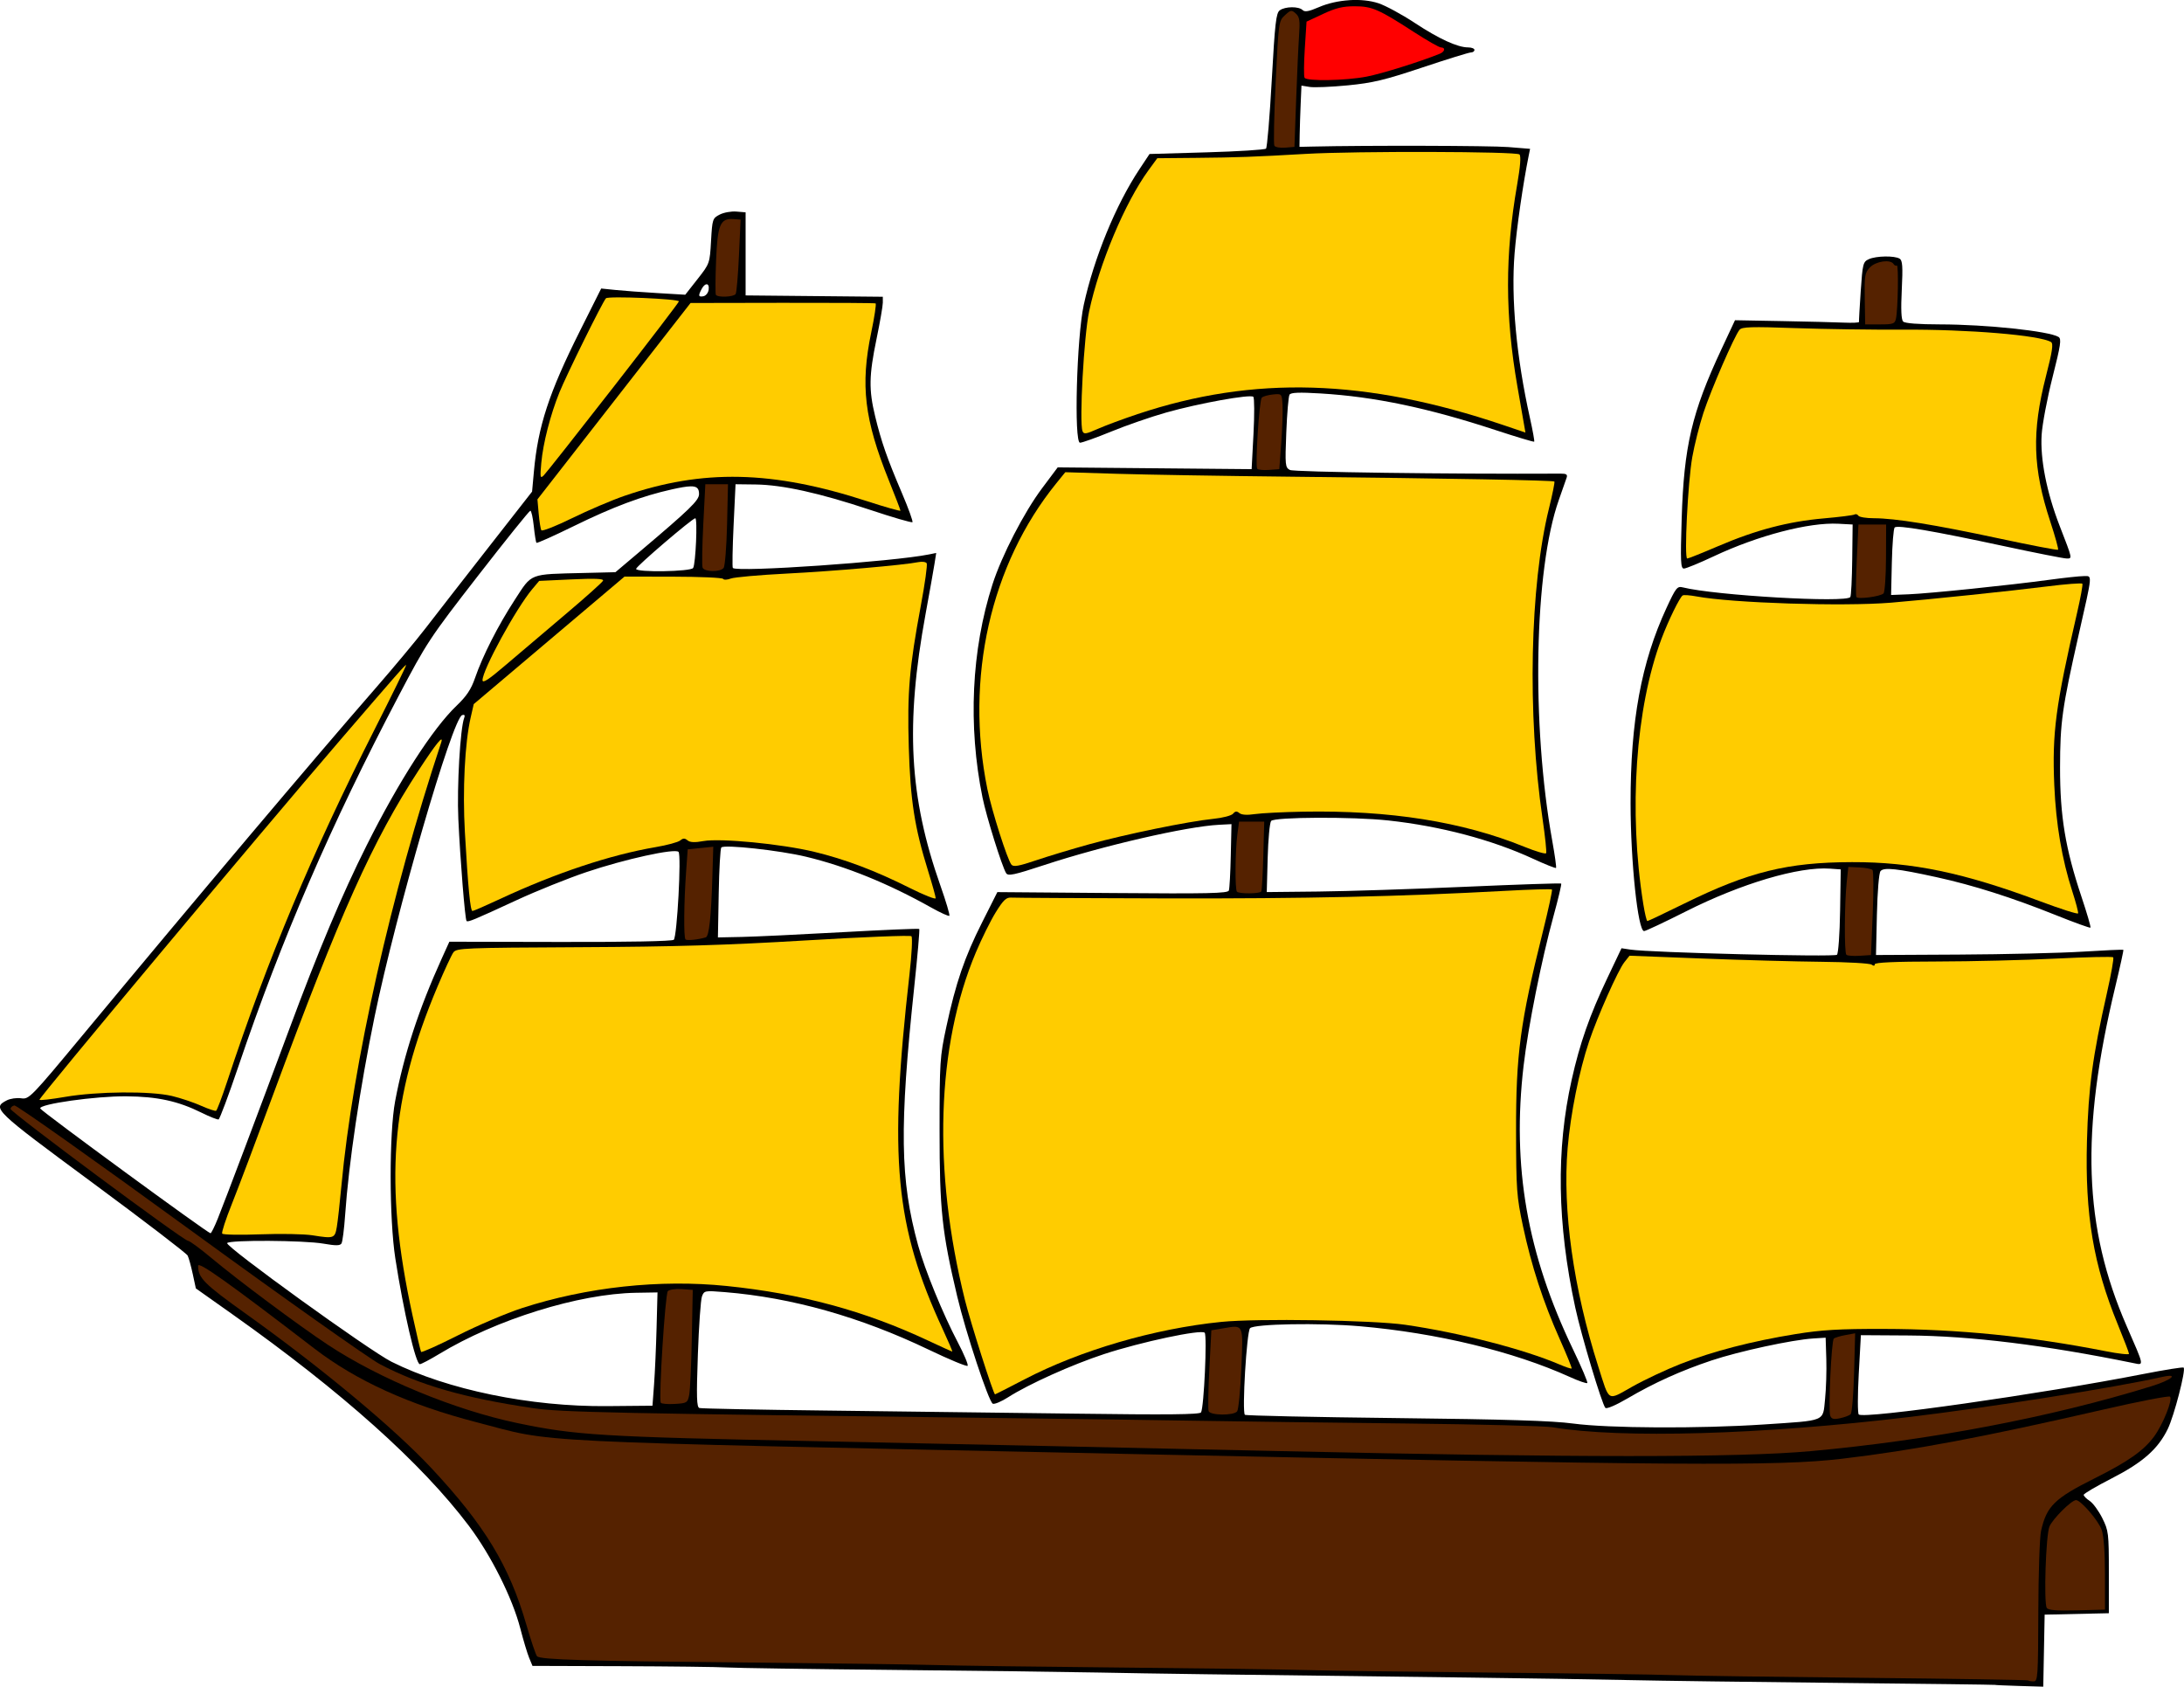 <?xml version="1.0" encoding="UTF-8"?>
<svg version="1.1" viewBox="0 0 1156.7 893.28" xmlns="http://www.w3.org/2000/svg">
<g stroke-width="1.333">
<path transform="translate(-183.06 -81.695)" d="m897.62 81.806c-5.587 0.363-11.264 1.612-16.07 3.688-5.316 2.296-7.451 2.674-8.6 1.525-2.031-2.031-9.247-1.948-12.094 0.139-1.95 1.429-2.552 6.688-4.232 36.912-1.078 19.385-2.449 35.732-3.047 36.33-0.598 0.598-14.722 1.486-31.389 1.971l-30.305 0.881-5.385 8.119c-12.484 18.823-24.009 46.903-29.443 71.744-3.752 17.151-5.273 73.043-1.988 73.043 1.152 0 8.622-2.674 16.6-5.941 7.978-3.267 21.056-7.792 29.062-10.055 17.331-4.897 44.617-9.813 46.121-8.309 0.587 0.587 0.626 9.445 0.086 19.686l-0.982 18.619-102.71-0.939-8.338 11.137c-9.507 12.7-21.314 35.603-26.197 50.816-11.162 34.774-13.038 74.886-5.281 112.93 2.069 10.146 10.276 36.417 12.504 40.021 1.017 1.645 4.173 0.972 20.279-4.33 31.035-10.217 75.237-20.402 92.408-21.291l6.666-0.346-0.369 16.666c-0.203 9.167-0.663 17.487-1.02 18.49-0.539 1.517-10.92 1.742-61.631 1.334l-60.98-0.49-8.059 16c-9.307 18.477-13.926 31.962-18.957 55.334-3.429 15.93-3.587 18.374-3.586 55.332 0.001 41.574 1.249 53.267 9.314 87.334 4.573 19.316 16.787 56.147 18.887 56.953 0.95 0.364 4.577-1.167 8.062-3.402 10.837-6.952 33.8-17.289 50.824-22.879 19.674-6.46 51.534-13.222 53.32-11.316 1.372 1.464-0.383 39.674-1.938 42.189-0.708 1.145-17.775 1.312-67.076 0.658-36.37-0.482-95.526-1.222-131.46-1.647-35.933-0.424-66.142-1.026-67.129-1.338-1.47-0.464-1.618-5.578-0.824-28.227 0.533-15.213 1.508-29.094 2.166-30.848 1.169-3.114 1.453-3.167 12.158-2.295 35.503 2.893 71.78 13.137 107.97 30.486 10.82 5.187 20.074 9.028 20.564 8.537 0.491-0.491-1.867-6.137-5.24-12.549-7.818-14.861-17.434-38.363-20.971-51.256-9.553-34.822-9.96-62.291-2.029-137.04 1.749-16.482 2.936-30.21 2.639-30.508-0.298-0.298-18.713 0.471-40.922 1.709-22.209 1.238-46.08 2.365-53.047 2.508l-12.666 0.26 0.426-23.334c0.234-12.833 0.851-23.771 1.373-24.307 1.622-1.665 30.865 1.529 44.867 4.9 21.327 5.135 43.552 14.16 66.289 26.916 4.926 2.763 9.256 4.724 9.621 4.359 0.365-0.365-1.759-7.536-4.721-15.934-16.547-46.921-18.641-85.223-7.867-143.94 2.086-11.367 4.205-23.277 4.709-26.469l0.916-5.805-3.807 0.771c-18.968 3.846-101.53 9.554-103.9 7.184-0.353-0.353-0.177-10.475 0.393-22.494l1.037-21.854 10.666 0.129c14.196 0.173 33.956 4.55 60.488 13.396 12.002 4.002 22.142 6.956 22.533 6.564 0.391-0.391-2.112-7.324-5.562-15.406-7.852-18.392-10.915-27.172-14.189-40.684-3.408-14.061-3.272-21.605 0.73-40.926 1.833-8.849 3.334-17.501 3.334-19.227v-3.139l-36.334-0.354-36.334-0.355v-22-22l-4.92-0.41c-2.706-0.225-6.67 0.497-8.81 1.603-3.768 1.949-3.914 2.392-4.574 13.969-0.678 11.895-0.713 11.995-7.17 20.213l-6.488 8.26-14.686-0.871c-8.076-0.479-18.094-1.22-22.262-1.647l-7.578-0.775-11.277 22.523c-16.394 32.745-22.184 50.445-24.359 74.447l-0.961 10.6-23.496 30.045c-12.922 16.524-27.645 35.443-32.719 42.043-5.073 6.6-17.071 21-26.662 32-32.857 37.683-94.444 110.62-154.44 182.91-28.315 34.117-29.073 34.898-33.287 34.287-2.372-0.344-5.811 0.161-7.644 1.121-7.808 4.09-6.836 5.024 45.326 43.531 27.186 20.069 49.91 37.462 50.5 38.652 0.59 1.19 1.807 5.588 2.705 9.773l1.635 7.611 19.582 13.861c57.652 40.811 100.07 78.774 125 111.86 11.738 15.582 23.072 38.191 27.264 54.387 1.613 6.233 3.721 13.241 4.686 15.572l1.754 4.238 47.107 0.154c25.909 0.085 51.007 0.39 55.773 0.678 4.767 0.288 43.768 0.866 86.668 1.287 42.9 0.421 92.699 1.053 110.67 1.406 30.599 0.601 54.626 0.926 196.67 2.672 30.8 0.379 68.6 0.976 84 1.326 15.4 0.35 65.202 1.018 110.67 1.486 45.467 0.468 82.78 0.939 82.92 1.047 0.14 0.108 5.973 0.366 12.963 0.574l12.709 0.379 0.371-19.076 0.369-19.078 34-0.746v-21.697c0-20.728-0.155-22.011-3.486-28.697-1.918-3.849-4.919-7.936-6.668-9.082-1.748-1.146-3.178-2.59-3.178-3.209 0-0.619 6.607-4.505 14.684-8.637 16.583-8.482 24.676-15.605 29.859-26.279 3.382-6.964 9.661-31.226 8.406-32.48-0.363-0.363-9.876 1.145-21.139 3.35-54.256 10.622-148.26 23.997-150.94 21.477-0.622-0.584-0.622-10.272 0-21.529l1.133-20.469 25.332 0.16c32.723 0.207 72.455 5.095 119.21 14.662 5.488 1.123 5.641 1.931-3.715-19.488-22.918-52.466-24.621-102.77-6.086-179.88 2.539-10.565 4.462-19.362 4.271-19.549-0.191-0.187-9.949 0.254-21.682 0.98-11.733 0.726-41.132 1.423-65.332 1.549l-44 0.229 0.486-21.334c0.281-12.343 1.085-22.074 1.906-23.092 1.739-2.153 8.773-1.388 29.91 3.256 19.274 4.235 39.858 10.781 62.617 19.914 9.987 4.008 18.393 7.052 18.68 6.766 0.287-0.287-1.857-7.644-4.768-16.35-8.546-25.566-11.383-42.69-11.346-68.494 0.035-23.929 1.082-31.418 9.797-70 7.572-33.521 7.381-31.334 2.728-31.334-2.156 0-10.392 0.885-18.301 1.965-20.713 2.829-63.475 7.235-74.379 7.666l-9.332 0.369 0.399-17.332c0.22-9.533 0.892-17.825 1.492-18.426 1.421-1.421 20.155 1.776 57.893 9.883 16.748 3.598 31.669 6.543 33.156 6.543 3.132 0 3.257 0.584-3.689-17.334-6.864-17.705-10.351-35.394-9.514-48.258 0.367-5.642 2.963-19.323 5.769-30.4 4.34-17.131 4.813-20.32 3.166-21.338-5.007-3.095-38.244-6.617-62.74-6.648-11.452-0.015-18.609-0.566-19.549-1.506-1.008-1.008-1.241-6.39-0.729-16.795 0.606-12.301 0.386-15.544-1.117-16.496-2.629-1.664-12.45-1.511-16.324 0.254-3.068 1.398-3.303 2.326-4.301 17-0.581 8.537-0.99 15.846-0.91 16.244 0.081 0.398-3.563 0.56-8.096 0.359-4.533-0.201-19.34-0.568-32.906-0.816l-24.668-0.451-7.211 15.414c-15.673 33.504-19.855 51.353-21.033 89.771-0.701 22.856-0.543 26.332 1.19 26.332 1.098 0 8.235-2.933 15.859-6.519 23.382-10.997 50.374-18.044 65.945-17.215l7.549 0.402-0.217 18.568c-0.119 10.213-0.57 19.143-1.004 19.846-1.973 3.193-71.662-0.83-88.774-5.125-2.903-0.729-3.632 0.201-8.611 10.957-13.34 28.818-19.048 59.861-19.004 103.37 0.031 31.196 3.894 67.725 7.16 67.713 0.816-0.003 10.784-4.694 22.15-10.424 29.334-14.787 59.864-23.84 76.359-22.645l5.641 0.408-0.34 21.941c-0.189 12.18-0.927 22.526-1.658 23.258-1.295 1.295-98.911-1.146-109.39-2.736l-4.725-0.715-7.502 15.793c-9.389 19.765-14.528 34.424-18.893 53.896-8.299 37.022-7.684 76.133 1.895 120.56 3.18 14.748 14.157 51.326 15.959 53.178 0.657 0.675 5.603-1.433 11.58-4.938 14.259-8.359 28.449-14.771 44.717-20.203 14.498-4.841 42.545-10.908 53.693-11.615l6.666-0.422 0.355 11.334c0.196 6.233-0.104 15.79-0.666 21.238-1.244 12.053 0.916 11.164-32.48 13.385-33.935 2.257-82.189 2.025-100.9-0.484-11.147-1.495-35.396-2.245-94-2.908-43.437-0.492-79.387-1.271-79.887-1.73-1.595-1.465 0.947-44.072 2.736-45.865 2.293-2.299 36.483-2.904 58.174-1.029 40.715 3.518 81.349 13.337 111.19 26.865 4.713 2.137 8.873 3.58 9.246 3.207 0.373-0.373-2.997-8.328-7.49-17.678-24.412-50.798-32.478-96.974-26.256-150.34 2.413-20.694 9.532-56.301 15.859-79.32 2.518-9.163 4.347-16.892 4.062-17.176-0.284-0.284-23.188 0.484-50.897 1.707-27.708 1.223-62.678 2.352-77.711 2.51l-27.334 0.287 0.479-18c0.263-9.9 1.086-18.749 1.83-19.666 1.724-2.125 43.346-2.298 62.078-0.258 27.69 3.016 54.813 10.19 76.633 20.266 6.428 2.968 11.909 5.156 12.18 4.861 0.271-0.295-0.612-6.662-1.961-14.146-11.183-62.054-9.619-143.74 3.463-180.78 1.867-5.285 3.722-10.575 4.121-11.756 0.555-1.642-0.164-2.143-3.049-2.129-58.986 0.298-141.41-0.818-143.52-1.943-2.494-1.335-2.601-2.441-1.912-19.85 0.401-10.14 1.17-19.148 1.709-20.02 0.72-1.165 5.074-1.338 16.463-0.65 28.605 1.728 56.915 7.659 92.742 19.428 10.97 3.603 20.144 6.352 20.387 6.109 0.243-0.243-0.773-5.881-2.254-12.531-7.185-32.257-10.083-63.36-8.131-87.268 1.115-13.651 4.494-37.002 7.496-51.811l0.705-3.478-11.555-0.938c-9.376-0.761-75.423-0.927-103.91-0.262l-6.666 0.156 0.109-6.668c0.06-3.667 0.297-10.965 0.525-16.219l0.414-9.551 4.336 0.703c2.385 0.387 11.449 0.012 20.143-0.834 13.326-1.297 19.54-2.786 39.605-9.486 13.09-4.371 24.639-7.945 25.666-7.945s1.867-0.601 1.867-1.334c0-0.733-1.493-1.334-3.318-1.334-5.622 0-15.462-4.513-28.312-12.986-6.764-4.46-15.396-9.138-19.18-10.395-4.442-1.475-9.937-1.999-15.523-1.637zm-340.34 150.44c0.844-0.031 1.377 0.955 1.1 2.902-0.234 1.643-1.474 3.187-2.758 3.432-2.689 0.513-2.877-0.245-0.953-3.84 0.882-1.648 1.867-2.467 2.611-2.494zm-8.627 107.02c3.622-0.097 4.635 1.166 4.635 4.064 0 3.378-4.672 7.91-31.805 30.854l-12.471 10.545-16.863 0.412c-29.151 0.712-27.156-0.061-36.385 14.115-8.928 13.715-17.058 29.697-21.135 41.545-2.05 5.957-4.463 9.579-9.752 14.637-12.639 12.087-30.517 39.843-47.557 73.83-13.154 26.237-25.505 55.585-41.338 98.225-15.435 41.567-33.543 89.551-37.611 99.664-1.696 4.215-3.412 7.665-3.812 7.666-1.432 0.005-89.74-64.694-90.195-66.082-0.767-2.338 29.232-6.58 45.59-6.445 16.47 0.135 27.446 2.526 39.859 8.686 4.348 2.157 8.403 3.756 9.012 3.551 0.609-0.205 5.287-12.71 10.395-27.789 22.971-67.815 49.168-128.4 85.01-196.58 14.825-28.203 16.447-30.656 42.084-63.666 14.665-18.883 27.098-34.334 27.629-34.334 0.531 0 1.353 3.701 1.826 8.225 0.473 4.524 1.111 8.476 1.418 8.783 0.307 0.307 9.154-3.655 19.662-8.805 20.928-10.257 36.224-15.984 52.121-19.514 4.398-0.977 7.51-1.524 9.684-1.582zm2.65 16.893c1.258 0 0.21 24.148-1.143 26.334-1.21 1.956-30.207 2.419-30.207 0.482 0-1.315 29.813-26.816 31.35-26.816zm-122.7 104.11c0.606 0.028 0.711 0.557 0.316 1.586-2.112 5.503-3.91 36.497-3.113 53.641 1.009 21.708 3.538 53.06 4.352 53.939 0.719 0.777 3.741-0.478 26.713-11.102 10.405-4.812 26.905-11.444 36.666-14.738 20.445-6.899 47.021-12.738 48.893-10.74 1.566 1.671-0.766 44.796-2.518 46.547-0.774 0.774-24.324 1.226-60.066 1.152l-58.793-0.121-4.019 8.863c-12.208 26.929-20.04 50.891-24.689 75.531-3.22 17.064-3.171 62.34 0.09 83.334 4.386 28.244 10.818 56 12.977 56 0.745 0 5.371-2.434 10.281-5.408 30.192-18.289 73.945-31.9 104.16-32.402l11.438-0.189-0.49 18.666c-0.269 10.267-0.868 23.767-1.332 30l-0.844 11.334-24 0.217c-40.645 0.368-84.577-8.668-114.19-23.484-11.748-5.879-88.179-61.065-87.066-62.865 1.061-1.717 40.725-1.486 50.963 0.297 6.632 1.155 8.822 1.128 9.592-0.117 0.548-0.887 1.416-7.674 1.926-15.082 1.865-27.072 7.845-67.349 15.586-104.96 11.298-54.9 41.264-158.08 46.396-159.75 0.313-0.102 0.571-0.15 0.773-0.141z"/>
<path transform="translate(-183.06 -81.695)" d="m906.84 122.28c8.036-1.546 28.384-7.907 38.784-12.124 2.707-1.098 3.128-3.328 0.628-3.328-0.938 0-7.31-3.625-14.16-8.055-18.939-12.248-22.334-13.728-31.535-13.755-6.245-0.018-10.039 0.899-16.793 4.06l-8.725 4.083-0.919 14.221c-0.506 7.821-0.563 14.796-0.129 15.5 1.185 1.917 21.707 1.541 32.85-0.602z" fill="#f00"/>
<g fill="#520">
<path transform="translate(-183.06 -81.695)" d="m1262.6 935.3c0.064-20.272 0.716-39.533 1.448-42.803 2.952-13.171 7.095-17.234 28.48-27.929 17.672-8.838 25.906-14.63 31.382-22.076 4.729-6.431 10.002-19.604 8.456-21.126-0.582-0.574-16.659 2.541-35.726 6.922-63.521 14.595-100.21 21.497-138 25.959-34.197 4.038-84.177 3.692-384.18-2.665-322.09-6.824-296.07-5.543-339.15-16.702-35.478-9.188-63.571-21.961-85.722-38.974-45.019-34.576-61.612-46.391-61.612-43.871 0 6.453 3.145 9.609 25.436 25.529 39.906 28.499 78.516 60.628 98.158 81.681 28.212 30.239 41.19 51.617 50.205 82.701 2.518 8.684 5.094 16.298 5.723 16.92 1.825 1.805 25.146 2.5 109.81 3.276 43.633 0.4 88.933 1.007 100.67 1.349 11.733 0.342 56.133 0.942 98.667 1.334 42.533 0.391 86.633 0.991 98 1.332 11.367 0.341 55.767 0.943 98.667 1.339 42.9 0.395 85.8 0.992 95.333 1.326 9.533 0.334 55.733 0.993 102.67 1.463 46.933 0.471 85.583 1.084 85.889 1.364 0.305 0.28 1.62 0.508 2.921 0.508 2.205 0 2.373-2.496 2.482-36.858z"/>
<path transform="translate(-183.06 -81.695)" d="m1297.9 915.49c-0.01-11.855-0.644-20.461-1.743-23.584-1.731-4.92-11.064-15.749-13.573-15.749-2.405 0-12.377 9.915-14.093 14.012-1.895 4.526-3.068 40.373-1.409 43.058 0.76 1.23 5.044 1.581 15.935 1.306l14.895-0.376-0.012-18.667z"/>
<path transform="translate(-183.06 -81.695)" d="m1142 850.22c63.489-5.75 127.22-17.889 180.56-34.39 10.837-3.353 14.922-6.994 5.461-4.868-25.123 5.645-90.499 15.99-134.03 21.209-78.076 9.361-152.29 11.485-188.67 5.398-4.033-0.675-39.133-1.575-78-1.999-38.867-0.425-87.767-1.062-108.67-1.417-20.9-0.355-63.5-0.952-94.667-1.327-217.07-2.612-243.62-3.165-258.67-5.389-36.257-5.36-59.881-12.144-81.054-23.276-5.654-2.972-51.065-35.108-100.91-71.412-49.849-36.304-91.549-65.832-92.667-65.617-1.117 0.215-2.031 1.057-2.031 1.871 0 1.709 91.664 69.817 93.964 69.817 0.841 0 6.443 4.113 12.449 9.141 14.111 11.811 46.258 35.768 61.587 45.897 27.28 18.025 67.222 34.54 100.32 41.479 30.888 6.476 44.516 7.304 157.68 9.586 59.033 1.19 169.73 3.558 246 5.262 156.78 3.503 242.93 3.514 281.33 0.036z"/>
<path transform="translate(-183.06 -81.695)" d="m1163.2 830.68c0.701-0.66 1.526-10.578 1.834-22.039l0.56-20.839-5.167 0.95c-2.842 0.523-5.602 1.368-6.134 1.88-1.291 1.242-3 37.957-1.9 40.824 0.676 1.762 1.807 2.053 5.198 1.338 2.384-0.502 4.908-1.453 5.608-2.113z"/>
<path transform="translate(-183.06 -81.695)" d="m838.28 829.16c0.725-0.917 1.723-11.126 2.218-22.688 1.02-23.827 1.323-23.132-9.341-21.35l-6.536 1.093-1.065 20.508c-0.586 11.279-0.755 21.317-0.375 22.306 0.894 2.329 13.275 2.437 15.099 0.131z"/>
<path transform="translate(-183.06 -81.695)" d="m548.08 820.45c0.489-2.407 1.111-15.907 1.382-30l0.493-25.624-5.848-0.419c-3.216-0.23-6.516 0.246-7.333 1.059-1.407 1.4-4.922 56.664-3.758 59.092 0.281 0.586 3.585 0.886 7.343 0.667 6.54-0.382 6.87-0.586 7.721-4.774z"/>
<path transform="translate(-183.06 -81.695)" d="m1174.9 565.49c0.505-12.1 0.448-22.477-0.127-23.06-0.575-0.583-3.688-1.183-6.918-1.333l-5.873-0.273-0.855 8c-1.203 11.249-1.335 37.366-0.194 38.506 0.523 0.523 3.673 0.773 7 0.556l6.05-0.395z"/>
<path transform="translate(-183.06 -81.695)" d="m556.84 578.13c1.778-0.533 2.87-10.649 3.528-32.653l0.458-15.349-13.537 1.364-0.859 12c-1.162 16.231-1.326 34.704-0.317 35.713 0.739 0.739 6.654 0.146 10.727-1.076z"/>
<path transform="translate(-183.06 -81.695)" d="m851.06 553.82c0.325-0.55 0.81-9.1 1.079-19l0.488-18h-13.333l-0.883 6.667c-1.185 8.946-1.338 29.335-0.228 30.444 1.221 1.221 12.147 1.127 12.878-0.111z"/>
<path transform="translate(-183.06 -81.695)" d="m1180.6 396c0.696-0.647 1.296-9.127 1.333-18.844l0.069-17.669h-14.667l-0.872 18.667c-0.48 10.267-0.577 19.145-0.215 19.731 0.802 1.3 12.592-0.249 14.352-1.885z"/>
<path transform="translate(-183.06 -81.695)" d="m566.3 382.49c0.735-0.917 1.558-11.267 1.83-23l0.494-21.333h-12l-1.085 21.15c-0.597 11.633-0.766 21.983-0.375 23 0.891 2.323 9.31 2.462 11.137 0.183z"/>
<path transform="translate(-183.06 -81.695)" d="m861.65 316.16c0.566-7.7 0.866-16.7 0.667-20-0.363-5.995-0.367-6-5.03-5.558-2.567 0.243-5.245 1.002-5.952 1.686-1.332 1.288-3.564 35.715-2.439 37.61 0.35 0.589 3.131 0.889 6.18 0.667l5.544-0.404z"/>
<path transform="translate(-183.06 -81.695)" d="m1187.2 250.49c1.07-4.789 1.473-28.811 0.472-28.188-0.499 0.311-1.285-0.044-1.745-0.79-1.616-2.615-9.422-1.49-12.516 1.804-2.703 2.877-2.947 4.363-2.735 16.667l0.233 13.508h7.81c7.012 0 7.879-0.307 8.481-3z"/>
<path transform="translate(-183.06 -81.695)" d="m572.69 237.39c0.487-0.787 1.272-9.972 1.745-20.41l0.861-18.978-3.647-0.277c-7.126-0.54-8.57 2.848-9.334 21.909-0.379 9.453-0.428 17.637-0.109 18.187 0.893 1.538 9.485 1.185 10.484-0.431z"/>
<path transform="translate(-183.06 -81.695)" d="m869.52 134.82c0.49-13.567 1.19-28.969 1.556-34.227 0.56-8.058 0.287-9.902-1.738-11.735-2.235-2.022-2.636-1.96-5.744 0.894-3.295 3.026-3.363 3.514-4.907 35.389-0.861 17.776-1.171 32.959-0.688 33.74 0.482 0.78 3.071 1.236 5.753 1.013l4.876-0.406z"/>
</g>
<g fill="#fc0">
<path transform="translate(-183.06 -81.695)" d="m1073.3 803.97c16.913-6.637 37.62-12.003 60.77-15.747 13.85-2.24 22.983-2.776 46.563-2.729 39.575 0.078 77.343 3.867 117.67 11.803 6.783 1.335 12.333 1.953 12.333 1.372 0-0.58-2.68-7.598-5.955-15.594-12.916-31.535-17.369-57.977-16.322-96.92 0.766-28.488 2.989-45.014 10.537-78.325 2.289-10.1 3.808-18.717 3.376-19.15-0.432-0.432-14.177-0.12-30.544 0.693-16.367 0.813-44.609 1.502-62.759 1.531-22.555 0.036-33 0.505-33 1.482 0 0.923-0.59 0.985-1.667 0.175-0.917-0.69-12.767-1.363-26.333-1.495-13.567-0.133-42.037-0.913-63.267-1.733l-38.6-1.492-2.733 3.437c-3.327 4.184-14.198 28.596-18.697 41.986-5.269 15.682-9.809 38.26-11.353 56.453-2.78 32.767 3.068 74.441 16.248 115.77 6.081 19.068 4.516 18.155 18.056 10.542 6.424-3.612 17.98-9.039 25.68-12.061z"/>
<path transform="translate(-183.06 -81.695)" d="m725.51 812.28c29.751-15.505 68.824-26.921 104.44-30.517 18.872-1.905 80.316-0.938 97.333 1.532 28.922 4.197 62.786 12.909 81.706 21.019 3.303 1.416 6.204 2.374 6.448 2.13 0.244-0.244-2.602-7.269-6.324-15.611-8.74-19.587-14.979-38.767-19.459-59.818-3.336-15.679-3.592-19.199-3.646-50.195-0.071-40.836 2.171-57.543 14.191-105.72 2.98-11.947 5.147-21.994 4.815-22.326-0.332-0.332-11.358-0.017-24.501 0.701-56.154 3.066-106.04 4.179-179.9 4.011-43.267-0.098-80.138-0.288-81.937-0.421-2.662-0.198-4.192 1.245-8.229 7.757-2.728 4.4-7.485 14-10.571 21.333-20.826 49.483-22.887 115.2-5.769 184 2.981 11.981 15.107 50 15.947 50 0.186 0 7.138-3.544 15.449-7.875z"/>
<path transform="translate(-183.06 -81.695)" d="m459.53 774.46c34.332-11.151 73.049-15.329 108.43-11.701 39.409 4.041 73.059 13.157 106.51 28.855 6.881 3.229 12.704 5.871 12.939 5.871 0.235 0-2.005-5.25-4.978-11.667-25.382-54.788-28.748-90.6-17.682-188.12 1.205-10.622 1.66-19.591 1.023-20.181-0.631-0.584-25.747 0.413-55.814 2.216-42.313 2.537-69.394 3.349-119.83 3.596-61.457 0.3-65.269 0.458-66.955 2.764-0.984 1.345-4.743 9.441-8.354 17.991-25.019 59.241-28.471 104.37-13.314 174.07 2.233 10.267 4.289 19.044 4.57 19.505 0.281 0.461 9.07-3.481 19.532-8.76 10.462-5.279 25.727-11.776 33.922-14.438z"/>
<path transform="translate(-183.06 -81.695)" d="m361.45 731.48c0.499-2.928 1.602-12.823 2.451-21.989 5.934-64.089 26.419-155.09 52.751-234.33 1.637-4.926-2.483 0.077-11.689 14.193-24.551 37.647-41.534 75.476-77.242 172.05-8.832 23.886-18.676 49.962-21.876 57.948s-5.502 15.03-5.116 15.654c0.386 0.624 9.52 0.798 20.297 0.387 10.778-0.412 23.196-0.173 27.596 0.53 11.281 1.803 11.794 1.626 12.827-4.434z"/>
<path transform="translate(-183.06 -81.695)" d="m759.96 528.82c19.251-5.317 52.594-12.152 65.655-13.459 4.983-0.499 9.667-1.717 10.51-2.733 1.145-1.38 1.97-1.462 3.333-0.331 1.168 0.969 4.056 1.166 8.134 0.555 3.478-0.522 15.033-1.104 25.679-1.295 45.821-0.821 84.378 5.295 117.02 18.563 6.047 2.458 11.282 4.005 11.632 3.438 0.35-0.567-0.511-8.857-1.915-18.421-8.096-55.16-6.679-123.31 3.412-164.1 1.876-7.583 3.172-14.027 2.881-14.318-0.665-0.665-54.248-1.651-139-2.559-35.933-0.385-77.64-1.079-92.682-1.543l-27.349-0.843-4.752 5.859c-34.873 42.999-48.466 103.27-36.524 161.94 2.359 11.59 10.599 37.46 12.761 40.066 1.053 1.269 3.958 0.756 12.952-2.29 6.377-2.159 19.094-5.998 28.261-8.529z"/>
<path transform="translate(-183.06 -81.695)" d="m303.37 654.48c21.607-65.322 44.786-120.7 77.886-186.09 9.496-18.759 17.099-34.274 16.896-34.477-0.353-0.353-4.729 4.627-34.755 39.538-43.775 50.899-159.44 189.23-159.44 190.68 0 0.445 6.15-0.246 13.667-1.534 17-2.913 45.134-3.152 56.464-0.48 4.472 1.055 11.372 3.361 15.333 5.126 3.961 1.765 7.605 2.987 8.097 2.716 0.492-0.271 3.125-7.237 5.851-15.479z"/>
<path transform="translate(-183.06 -81.695)" d="m448.11 557.7c29.28-13.653 58.193-23.279 82.202-27.366 6.059-1.031 11.909-2.616 13-3.522 1.53-1.27 2.418-1.286 3.882-0.071 1.346 1.117 3.803 1.229 8.443 0.386 8.95-1.627 41.312 1.507 58.616 5.677 16.45 3.963 32.405 10.001 50.71 19.187 7.517 3.772 13.667 6.197 13.667 5.388 0-0.809-1.811-7.299-4.024-14.423-7.188-23.137-9.389-37.236-10.224-65.499-0.86-29.097 0.254-42.198 6.38-75.041 2.162-11.592 3.56-21.677 3.106-22.411-0.454-0.734-2.418-1.011-4.365-0.616-7.711 1.568-44.931 4.808-69.75 6.073-14.416 0.735-27.744 1.919-29.619 2.632-1.875 0.713-3.722 0.791-4.104 0.173-0.382-0.618-12.285-1.143-26.452-1.167l-25.757-0.044-79.858 67.538-1.628 7.116c-3.092 13.513-4.34 38.305-3.059 60.747 1.67 29.251 2.87 41.703 4.019 41.703 0.53 0 7.197-2.907 14.816-6.459z"/>
<path transform="translate(-183.06 -81.695)" d="m1075.1 560.22c34.096-16.792 54.618-21.861 88.833-21.941 32.054-0.075 59.202 5.592 100 20.873 10.633 3.983 19.512 6.802 19.731 6.265 0.219-0.537-1.147-5.748-3.034-11.58-5.525-17.066-8.68-35.643-9.569-56.342-1.19-27.691 0.712-42.057 12.072-91.212 1.849-8 3.114-14.946 2.811-15.436s-8.873 0.166-19.044 1.458c-17.985 2.284-63.46 7.018-82.301 8.566-25.484 2.094-84.224 0.201-103.09-3.323-3.412-0.637-6.674-0.868-7.25-0.512-1.571 0.971-7.574 13.239-11.228 22.946-13.769 36.581-17.524 91.336-9.637 140.51 0.794 4.95 1.764 9 2.157 9s9.188-4.174 19.546-9.275z"/>
<path transform="translate(-183.06 -81.695)" d="m482.62 406.97c10.633-8.979 19.565-16.979 19.848-17.778 0.364-1.026-4.535-1.218-16.667-0.653l-17.182 0.799-3.642 4.332c-8.568 10.191-26.358 42.748-26.358 48.236 0 1.845 3.182-0.235 12.333-8.062 6.783-5.802 21.033-17.895 31.667-26.874z"/>
<path transform="translate(-183.06 -81.695)" d="m1093.2 370.87c19.832-8.502 36.974-12.998 55.817-14.642 8.278-0.722 15.586-1.644 16.241-2.049 0.655-0.405 1.568-0.126 2.029 0.619 0.461 0.745 4.175 1.355 8.254 1.355 11.096 0 32.239 3.418 66.342 10.725 16.821 3.604 30.85 6.286 31.177 5.959s-1.536-7.064-4.139-14.972c-9.276-28.179-9.848-47.373-2.291-76.846 3.419-13.336 4.02-17.365 2.708-18.176-5.842-3.611-43.793-6.775-78.704-6.562-15.767 0.096-41.278-0.272-56.692-0.817-23.404-0.828-28.284-0.681-29.59 0.894-2.737 3.298-15.168 31.914-19.129 44.036-2.1 6.426-4.751 16.951-5.89 23.389-2.349 13.266-4.362 53.704-2.674 53.704 0.61 0 8.053-2.977 16.542-6.616z"/>
<path transform="translate(-183.06 -81.695)" d="m513.77 344.3c41.477-14.284 78.409-13.47 128.53 2.834 9.717 3.161 17.667 5.409 17.667 4.996 0-0.413-2.768-7.625-6.151-16.027-12.98-32.234-15.147-50.422-9.329-78.303 1.725-8.265 2.763-15.206 2.308-15.424s-22.691-0.356-49.414-0.306l-48.586 0.091-81.093 104 0.665 7.576c0.366 4.167 1.002 8.121 1.413 8.788s7.736-2.217 16.276-6.407 21.014-9.508 27.719-11.817z"/>
<path transform="translate(-183.06 -81.695)" d="m507.85 286.83c19.128-24.564 34.779-45.046 34.779-45.517 0-1.345-37.426-2.938-38.647-1.645-1.778 1.883-20.83 40.423-24.629 49.822-4.79 11.852-8.673 26.941-9.608 37.333-0.7 7.787-0.571 8.464 1.273 6.667 1.129-1.1 17.703-22.097 36.831-46.661z"/>
<path transform="translate(-183.06 -81.695)" d="m785.56 301c61.548-20.538 121.05-18.746 193.77 5.836l11.637 3.934-0.751-4.306c-0.413-2.368-1.993-11.437-3.511-20.153-6.562-37.663-6.599-69.673-0.125-106.82 1.689-9.692 2.108-15.119 1.235-16-1.591-1.606-86.569-1.829-113.19-0.297-27.699 1.595-36.365 1.908-58.32 2.11l-20.32 0.187-4.625 6.333c-12.416 17.001-26.07 49.443-31.476 74.789-2.746 12.873-5.282 58.752-3.504 63.385 0.687 1.791 1.769 1.634 8.119-1.174 4.029-1.782 13.506-5.302 21.06-7.823z"/>
</g>
</g>
</svg>
